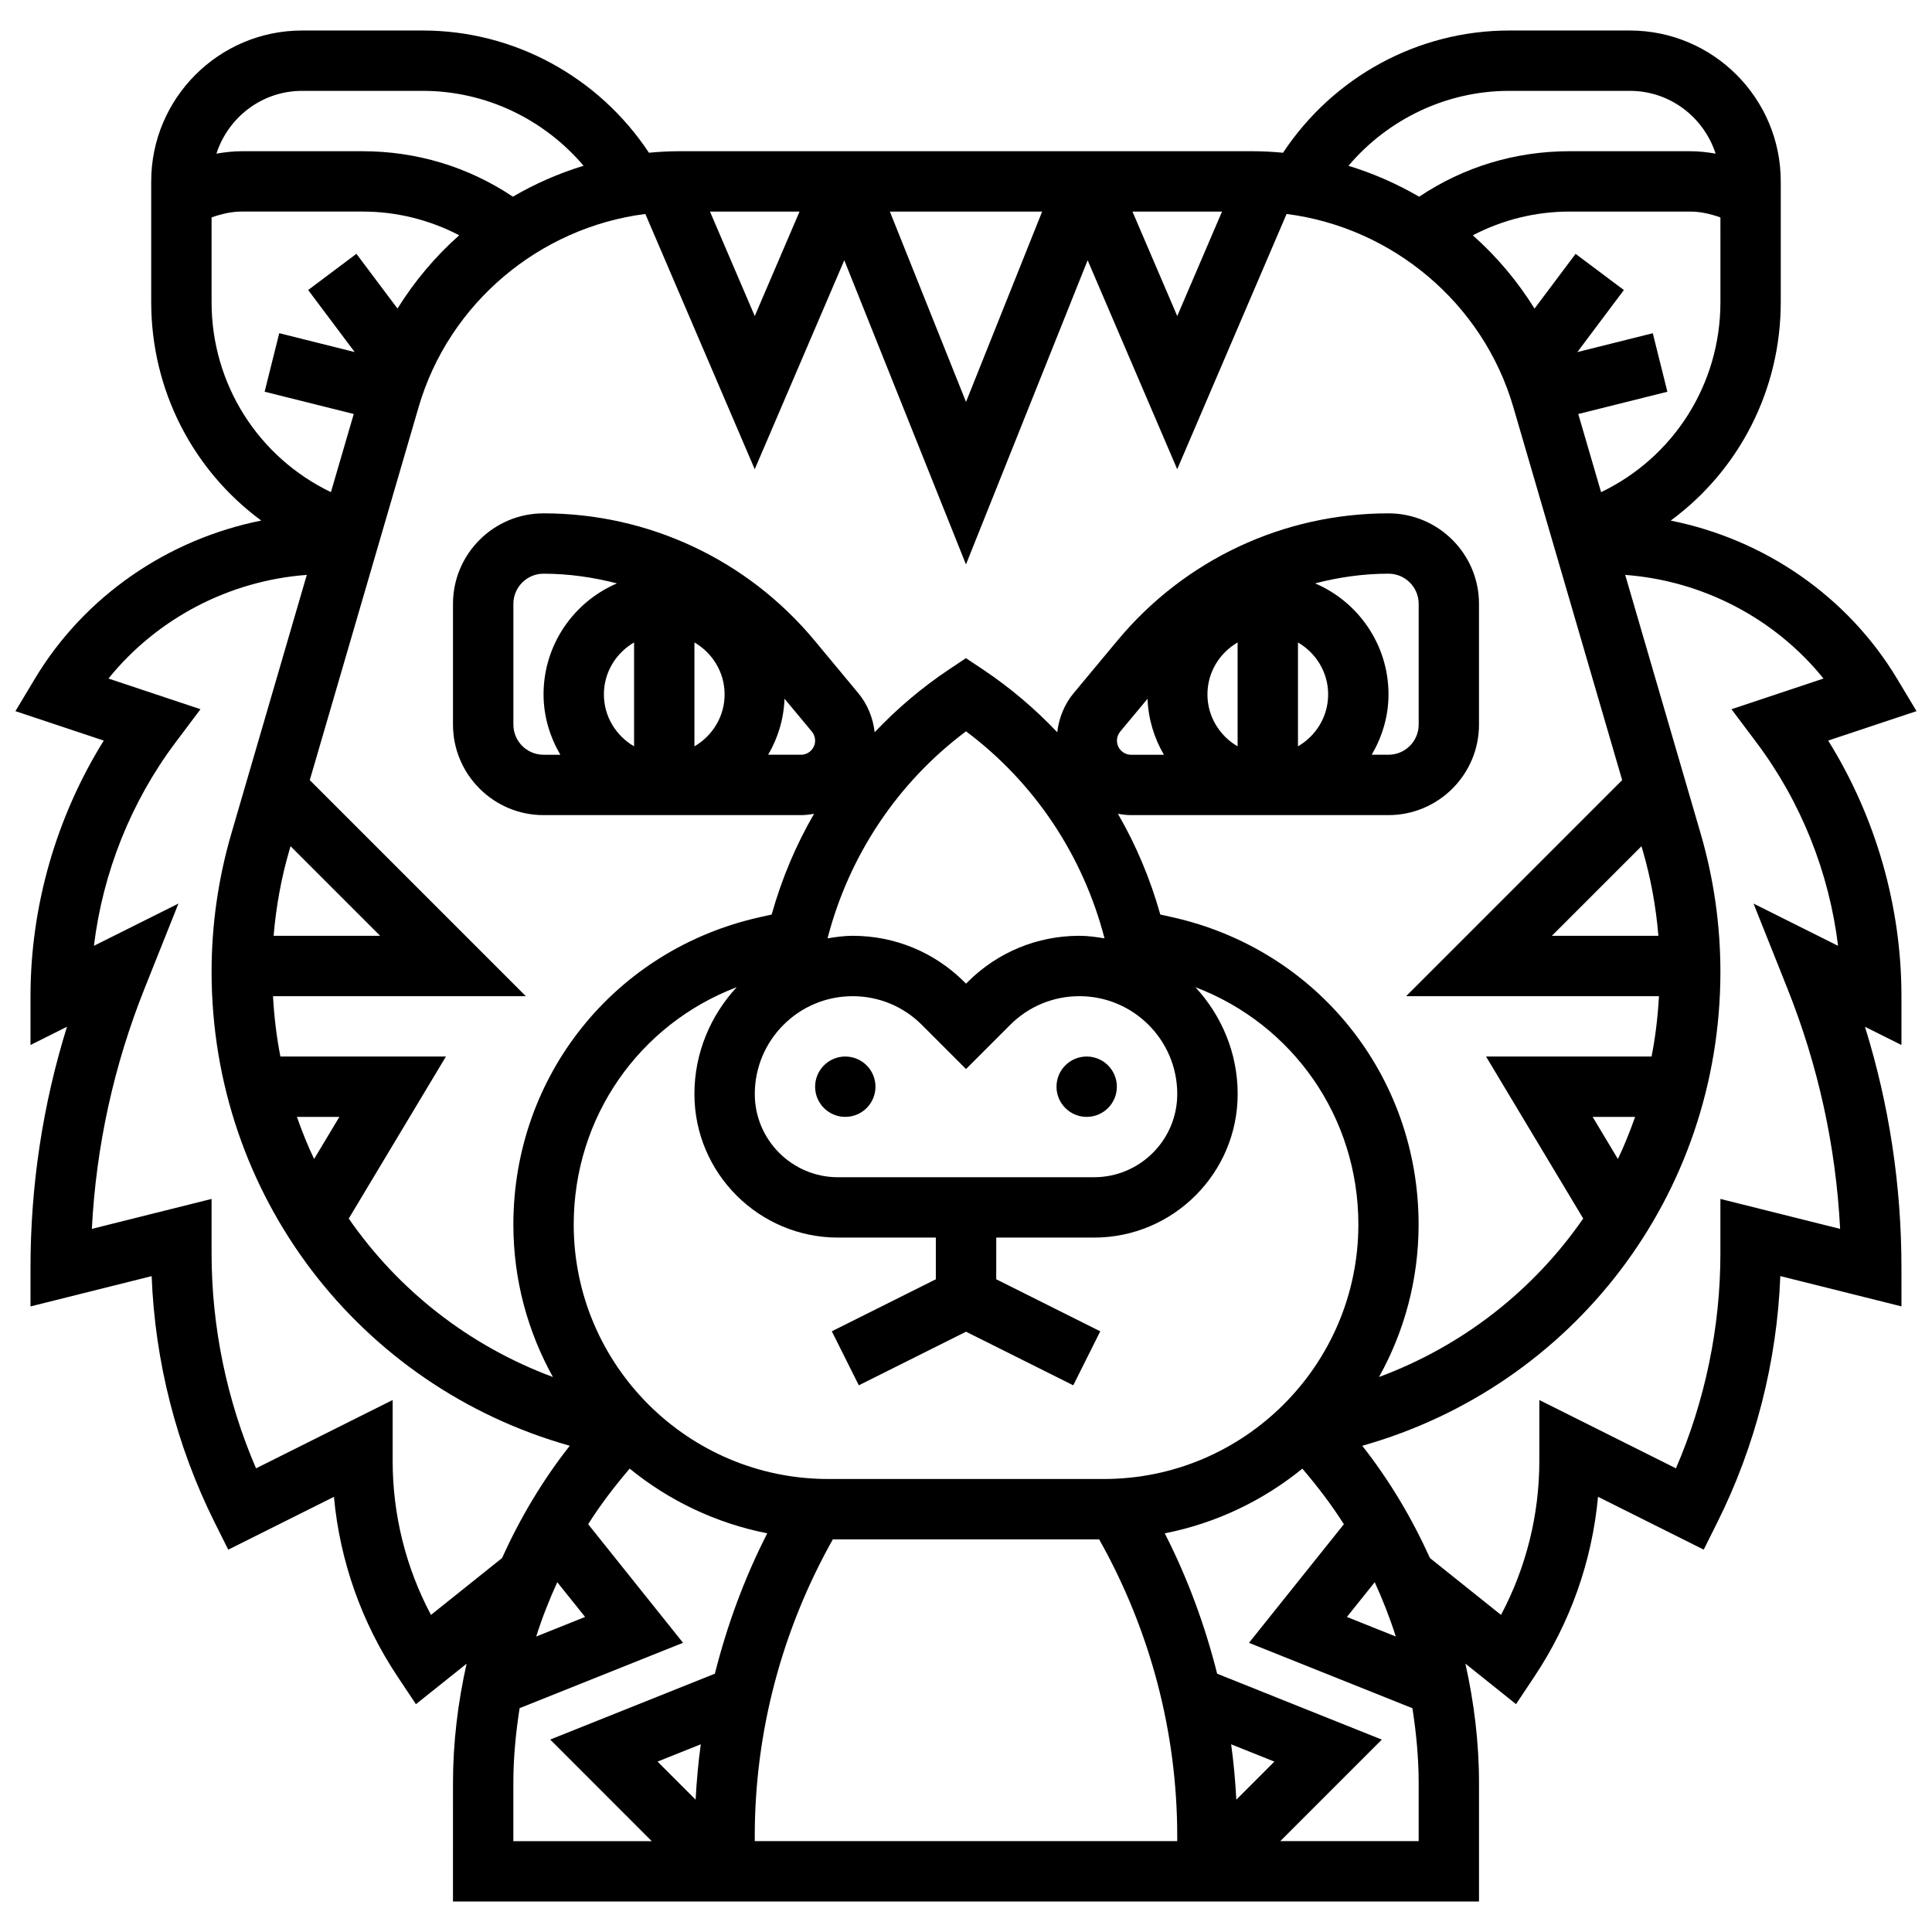 <?xml version="1.0" encoding="UTF-8"?>
<!-- Uploaded to: ICON Repo, www.svgrepo.com, Generator: ICON Repo Mixer Tools -->
<svg width="800px" height="800px" version="1.1" viewBox="144 144 512 512" xmlns="http://www.w3.org/2000/svg">
 <defs>
  <clipPath id="a">
   <path d="m148.09 152h503.81v496h-503.81z"/>
  </clipPath>
 </defs>
 <path d="m376.01 431.99c0 4.414-3.582 7.996-8 7.996-4.414 0-7.996-3.582-7.996-7.996 0-4.418 3.582-8 7.996-8 4.418 0 8 3.582 8 8"/>
 <path d="m439.98 431.99c0 4.414-3.582 7.996-7.996 7.996-4.418 0-8-3.582-8-7.996 0-4.418 3.582-8 8-8 4.414 0 7.996 3.582 7.996 8"/>
 <g clip-path="url(#a)">
  <path d="m651.9 332.46-5.133-8.551c-13.188-21.977-35.293-37.004-60.012-41.945 18.027-13.266 29.164-34.469 29.164-57.898v-31.996c0-22.047-17.938-39.984-39.984-39.984h-31.988c-24.254 0-46.664 12.348-59.93 32.391-2.664-0.25-5.344-0.402-8.047-0.402h-151.95c-2.703 0-5.383 0.152-8.047 0.398-13.266-20.039-35.672-32.387-59.93-32.387h-31.988c-22.047 0-39.984 17.938-39.984 39.984v31.988c0 23.434 11.141 44.633 29.164 57.898-24.719 4.941-46.824 19.969-60.012 41.945l-5.133 8.559 23.406 7.805c-12.578 20.211-19.414 43.883-19.414 67.73v12.941l9.668-4.832c-6.422 20.656-9.668 42.066-9.668 63.867v10.246l32.109-8.027c0.855 22.625 6.598 45.098 16.723 65.336l3.574 7.156 28.008-14.004c1.574 17.02 7.332 33.348 16.898 47.695l4.832 7.254 13.426-10.73c-2.297 10.285-3.606 20.848-3.606 31.605l-0.004 31.41h271.91v-31.422c0-10.758-1.312-21.32-3.606-31.605l13.418 10.73 4.832-7.254c9.566-14.348 15.324-30.676 16.898-47.695l28.008 14.004 3.574-7.156c10.125-20.242 15.859-42.715 16.723-65.336l32.109 8.027-0.004-10.234c0-21.801-3.246-43.219-9.668-63.867l9.668 4.832v-12.941c0-23.848-6.828-47.52-19.418-67.738zm-79.141 118.69-6.691-11.164h11.254c-1.348 3.809-2.836 7.551-4.562 11.164zm6.59-81.73c2.144 7.391 3.512 14.953 4.141 22.586h-28.238l23.75-23.75zm-62.707 38.578h67c-0.305 5.438-0.926 10.781-1.961 15.996h-43.863l25.75 42.93c-13.098 18.93-31.82 33.73-54.109 41.992 6.66-11.98 10.484-25.742 10.484-40.402 0-39.41-26.863-72.902-65.336-81.461l-3.117-0.695c-2.641-9.391-6.391-18.344-11.234-26.703 1.133 0.207 2.285 0.359 3.477 0.359h68.223c13.227 0 23.992-10.766 23.992-23.992v-31.988c0-13.227-10.766-23.992-23.992-23.992-27.797 0-53.934 12.242-71.734 33.598l-11.645 13.988c-2.481 2.969-3.957 6.606-4.398 10.422-5.894-6.215-12.484-11.828-19.754-16.676l-4.438-2.957-4.438 2.957c-7.269 4.848-13.859 10.461-19.754 16.676-0.441-3.816-1.91-7.453-4.383-10.406l-11.641-14.012c-17.801-21.344-43.938-33.59-71.734-33.59-13.227 0-23.992 10.766-23.992 23.992v31.988c0 13.227 10.766 23.992 23.992 23.992h68.223c1.191 0 2.344-0.152 3.473-0.352-4.848 8.355-8.598 17.312-11.234 26.703l-3.117 0.695c-38.477 8.551-65.336 42.051-65.336 81.461 0 14.652 3.824 28.422 10.484 40.402-22.281-8.27-41.012-23.062-54.109-41.992l25.754-42.941h-43.867c-1.023-5.215-1.656-10.555-1.961-15.996h67l-57.254-57.254 28.84-98.848c8.047-27.598 32.07-47.609 60.09-51.191l28.988 67.648 23.734-55.379 32.246 80.613 32.246-80.613 23.734 55.379 28.988-67.648c28.031 3.582 52.047 23.602 60.09 51.191l28.84 98.848zm-8.324 155.3c2.137 4.688 4.023 9.477 5.582 14.395l-12.957-5.184zm-36.676 57.637c-0.273-4.918-0.695-9.812-1.375-14.676l11.461 4.582zm-15.664 10.98h-111.96v-1.352c0-27.574 7.199-54.637 20.695-78.621h70.57c13.5 23.984 20.695 51.047 20.695 78.621zm-137.72-21.074 11.461-4.582c-0.68 4.863-1.105 9.758-1.375 14.676zm118.27-74.891h-73.047c-37.18 0-67.441-30.254-67.441-67.441 0-28.445 17.348-53.039 43.191-62.898-6.894 7.477-11.203 17.371-11.203 28.309 0 20.977 17.074 38.051 38.051 38.051h25.926v11.051l-27.566 13.789 7.156 14.309 28.414-14.203 28.414 14.203 7.156-14.309-27.566-13.789 0.004-11.051h25.926c20.977 0 38.051-17.074 38.051-38.051 0-10.949-4.309-20.84-11.203-28.309 25.848 9.859 43.191 34.453 43.191 62.898-0.016 37.188-30.266 67.441-67.453 67.441zm-137.47 36.562-12.957 5.184c1.551-4.918 3.438-9.707 5.582-14.395zm28.973-258.26c4.758 2.773 7.996 7.879 7.996 13.77 0 5.894-3.238 10.996-7.996 13.77zm-15.996 0v27.535c-4.758-2.773-7.996-7.879-7.996-13.77 0-5.898 3.238-10.992 7.996-13.766zm-23.988 13.77c0 5.856 1.695 11.27 4.445 15.996h-4.445c-4.414 0-7.996-3.582-7.996-7.996v-31.988c0-4.414 3.582-7.996 7.996-7.996 6.652 0 13.164 0.945 19.449 2.566-11.422 4.883-19.449 16.223-19.449 29.418zm63.855 1.152 7.254 8.707c0.551 0.664 0.855 1.504 0.855 2.383 0 2.07-1.68 3.75-3.75 3.75h-8.691c2.574-4.402 4.141-9.426 4.332-14.84zm48.105 8.637c18.219 13.629 31.039 33.004 36.699 54.859-2.176-0.352-4.367-0.672-6.648-0.672-11.195 0-21.727 4.359-29.645 12.277l-0.406 0.406-0.406-0.406c-7.922-7.918-18.445-12.277-29.648-12.277-2.277 0-4.469 0.32-6.644 0.672 5.66-21.855 18.48-41.242 36.699-54.859zm71.973 3.981c-4.758-2.773-7.996-7.879-7.996-13.77 0-5.894 3.238-10.996 7.996-13.77zm15.996 0v-27.535c4.758 2.773 7.996 7.879 7.996 13.77 0 5.898-3.238 10.992-7.996 13.766zm4.543-43.191c6.293-1.633 12.797-2.566 19.449-2.566 4.414 0 7.996 3.582 7.996 7.996v31.988c0 4.414-3.582 7.996-7.996 7.996h-4.445c2.75-4.727 4.445-10.141 4.445-15.996 0-13.191-8.031-24.531-19.449-29.418zm-44.41 30.582c0.199 5.406 1.766 10.43 4.336 14.836h-8.691c-2.07 0-3.75-1.68-3.75-3.75 0-0.871 0.305-1.719 0.871-2.398zm-82.027 126.8c-12.164 0-22.055-9.891-22.055-22.055 0-14.301 11.629-25.926 25.926-25.926 6.926 0 13.441 2.695 18.336 7.59l11.715 11.715 11.715-11.715c4.898-4.898 11.414-7.594 18.34-7.594 14.301 0 25.926 11.629 25.926 25.926 0 12.164-9.891 22.055-22.055 22.055zm-145.43-86.555 0.344-1.176 23.75 23.75h-28.234c0.637-7.629 1.996-15.195 4.141-22.574zm6.59 81.723c-1.727-3.613-3.215-7.356-4.559-11.164h11.254zm104.91-251.08h23.734l-11.867 27.688zm47.672 0h40.355l-20.176 50.445zm64.289 0h23.734l-11.867 27.688zm124.19 74.359-6.047-20.711 23.617-5.902-3.871-15.508-19.992 5 12.332-16.445-12.797-9.59-10.875 14.508c-4.527-7.262-10.027-13.812-16.363-19.418 7.867-4.094 16.555-6.293 25.637-6.293h31.988c2.766 0 5.43 0.641 7.996 1.551l0.004 22.441c0 21.832-12.445 41.148-31.629 50.367zm-24.352-106.35h31.988c10.645 0 19.586 7.012 22.719 16.633-2.215-0.375-4.453-0.637-6.723-0.637h-31.988c-14.387 0-28.055 4.16-39.859 12.059-5.887-3.43-12.164-6.191-18.738-8.195 10.523-12.398 26-19.859 42.602-19.859zm-319.89 0h31.988c16.602 0 32.078 7.461 42.602 19.848-6.574 2.008-12.852 4.766-18.738 8.195-11.801-7.891-25.461-12.047-39.855-12.047h-31.988c-2.266 0-4.504 0.262-6.719 0.641 3.125-9.621 12.066-16.637 22.711-16.637zm-23.992 55.98v-22.438c2.57-0.914 5.231-1.555 8-1.555h31.988c9.086 0 17.77 2.199 25.641 6.285-6.332 5.606-11.836 12.164-16.363 19.418l-10.879-14.504-12.793 9.594 12.332 16.441-19.992-5-3.875 15.512 23.617 5.902-6.047 20.711c-19.184-9.219-31.629-28.535-31.629-50.367zm58.141 347.91c-6.66-12.547-10.156-26.512-10.156-40.852v-16.098l-36.203 18.105c-7.727-17.906-11.781-37.426-11.781-56.918v-14.477l-31.727 7.934c1.121-21.922 5.82-43.352 14.02-63.844l8.926-22.367-22.398 11.195c2.359-19.418 9.82-38.156 21.578-53.828l6.66-8.867-24.383-8.133c12.867-15.945 32.012-25.941 52.559-27.469l-20.008 68.602c-3.473 11.898-5.223 24.207-5.223 36.578 0 59.285 39.137 109.89 94.918 125.61-7.254 9.203-13.18 19.234-17.953 29.766zm21.832 44.527c0-6.695 0.648-13.293 1.656-19.809l43.312-17.328-25.145-31.43c3.262-5.148 6.988-10.035 11.004-14.73 10.379 8.461 22.824 14.461 36.461 17.145-6.055 11.859-10.645 24.352-13.883 37.203l-43.641 17.457 26.91 26.918h-36.676zm239.92 15.426h-36.676l26.91-26.91-43.641-17.457c-3.231-12.852-7.828-25.344-13.883-37.203 13.629-2.688 26.078-8.684 36.461-17.145 4.008 4.695 7.742 9.574 11.004 14.73l-25.145 31.43 43.312 17.328c1.008 6.508 1.656 13.109 1.656 19.809zm111.14-237.27-22.398-11.195 8.926 22.375c8.195 20.488 12.898 41.914 14.02 63.832l-31.727-7.934v14.477c0 19.496-4.055 39.012-11.781 56.918l-36.203-18.105v16.098c0 14.34-3.496 28.301-10.156 40.852l-18.824-15.059c-4.773-10.531-10.699-20.562-17.953-29.766 55.781-15.723 94.918-66.328 94.918-125.61 0-12.371-1.758-24.68-5.223-36.586l-20.008-68.594c20.535 1.527 39.684 11.523 52.551 27.469l-24.383 8.133 6.66 8.867c11.77 15.684 19.23 34.414 21.582 53.832z"/>
 </g>
</svg>